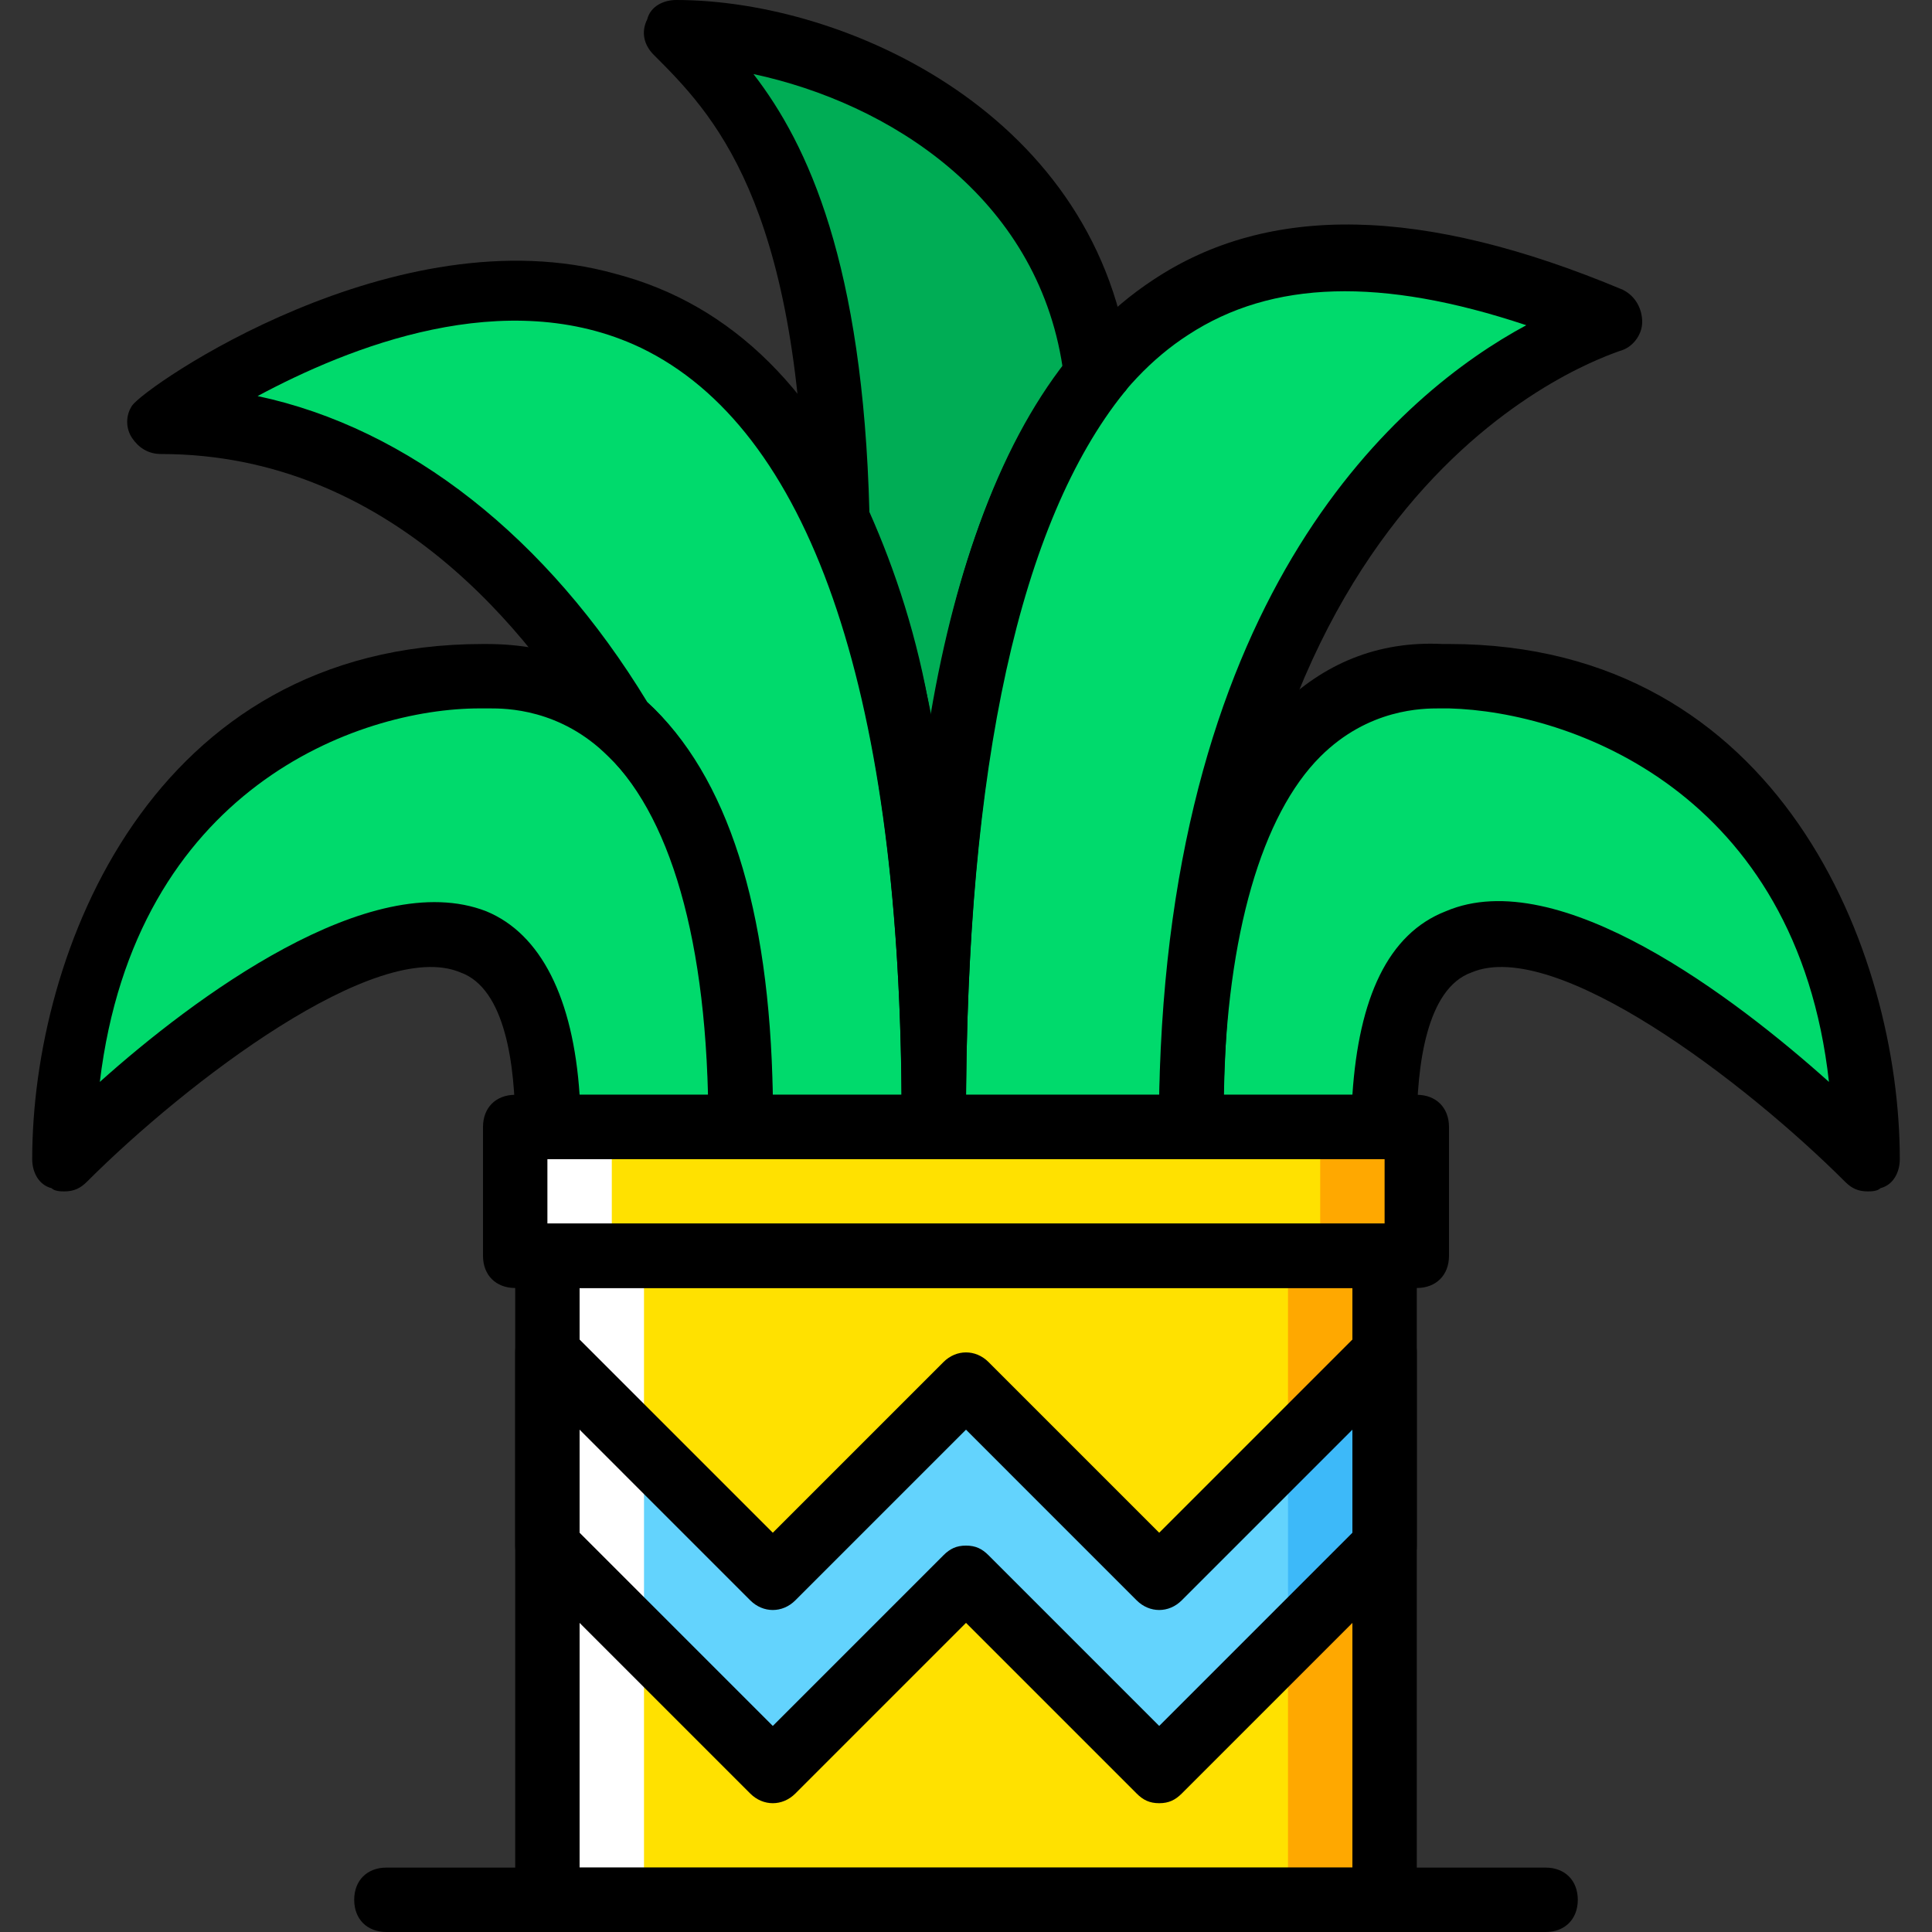 <?xml version="1.0" encoding="iso-8859-1"?>
<!-- Uploaded to: SVG Repo, www.svgrepo.com, Generator: SVG Repo Mixer Tools -->
<svg height="800px" width="800px" version="1.1" id="Layer_1" xmlns="http://www.w3.org/2000/svg" xmlns:xlink="http://www.w3.org/1999/xlink" 
	 viewBox="0 0 512 512" xml:space="preserve">
<rect x="0" y="0" width="512" height="512" fill="#333333" stroke="none"/>
<g transform="translate(1 1)">
	<g>
		<path style="fill:#00DA6C;" d="M144.067,297.667c0-119.467-128,8.533-128,8.533c0-49.493,27.307-128,110.933-128
			c2.56,0.853,68.267-11.093,68.267,119.467H144.067z"/>
		<path style="fill:#00DA6C;" d="M365.933,297.667c0-119.467,128,8.533,128,8.533c0-49.493-27.307-128-110.933-128
			c-2.56,0.853-68.267-11.093-68.267,119.467H365.933z"/>
		<path style="fill:#00DA6C;" d="M246.467,297.667c0-225.28,75.093-257.707,179.2-213.333c0,0-110.933,31.573-110.933,213.333
			H246.467z"/>
	</g>
	<path style="fill:#00AD55;" d="M246.467,297.667c0-103.253,16.213-166.4,43.52-199.68C283.16,37.4,222.573,7.533,178.2,7.533
		c16.213,16.213,40.96,41.813,42.667,128.853C236.227,170.52,246.467,221.72,246.467,297.667"/>
	<path style="fill:#00DA6C;" d="M41.667,109.933c53.76,0,95.573,35.84,122.027,81.067c16.213,14.507,31.573,43.52,31.573,106.667
		h51.2C247.32-40.253,42.52,108.227,41.667,109.933"/>
	<polygon style="fill:#FFE100;" points="144.067,502.467 365.933,502.467 365.933,331.8 144.067,331.8 	"/>
	<polygon style="fill:#63D3FD;" points="365.933,408.6 306.2,468.333 255,417.133 203.8,468.333 144.067,408.6 144.067,357.4 
		203.8,417.133 255,365.933 306.2,417.133 365.933,357.4 	"/>
	<g>
		<polygon style="fill:#FFA800;" points="340.333,502.467 365.933,502.467 365.933,408.6 340.333,434.2 		"/>
		<polygon style="fill:#FFA800;" points="340.333,331.8 340.333,383 365.933,357.4 365.933,331.8 		"/>
	</g>
	<polygon style="fill:#3DB9F9;" points="340.333,434.2 365.933,408.6 365.933,357.4 340.333,383 	"/>
	<polygon style="fill:#FFE100;" points="135.533,331.8 374.467,331.8 374.467,297.667 135.533,297.667 	"/>
	<polygon style="fill:#FFA800;" points="348.867,331.8 374.467,331.8 374.467,297.667 348.867,297.667 	"/>
	<g>
		<polygon style="fill:#FFFFFF;" points="135.533,331.8 161.133,331.8 161.133,297.667 135.533,297.667 		"/>
		<polygon style="fill:#FFFFFF;" points="144.067,502.467 169.667,502.467 169.667,331.8 144.067,331.8 		"/>
	</g>
	<path d="M306.2,476.867c-2.56,0-4.267-0.853-5.973-2.56L255,429.08l-45.227,45.227c-3.413,3.413-8.533,3.413-11.947,0
		l-59.733-59.733c-1.707-1.707-2.56-3.413-2.56-5.973v-51.2c0-3.413,1.707-6.827,5.12-7.68c3.413-1.707,6.827-0.853,9.387,1.707
		l53.76,53.76l45.227-45.227c3.413-3.413,8.533-3.413,11.947,0l45.227,45.227l53.76-53.76c2.56-2.56,5.973-3.413,9.387-1.707
		s5.12,4.267,5.12,7.68v51.2c0,2.56-0.853,4.267-2.56,5.973l-59.733,59.733C310.467,476.013,308.76,476.867,306.2,476.867z
		 M255,408.6c2.56,0,4.267,0.853,5.973,2.56l45.227,45.227l51.2-51.2V377.88l-45.227,45.227c-3.413,3.413-8.533,3.413-11.947,0
		L255,377.88l-45.227,45.227c-3.413,3.413-8.533,3.413-11.947,0L152.6,377.88v27.307l51.2,51.2l45.227-45.227
		C250.733,409.453,252.44,408.6,255,408.6z M365.933,408.6L365.933,408.6L365.933,408.6z"/>
	<path d="M374.467,340.333H135.533c-5.12,0-8.533-3.413-8.533-8.533v-34.133c0-5.12,3.413-8.533,8.533-8.533h238.933
		c5.12,0,8.533,3.413,8.533,8.533V331.8C383,336.92,379.587,340.333,374.467,340.333z M144.067,323.267h221.867V306.2H144.067
		V323.267z"/>
	<path d="M365.933,511H144.067c-5.12,0-8.533-3.413-8.533-8.533V331.8c0-5.12,3.413-8.533,8.533-8.533h221.867
		c5.12,0,8.533,3.413,8.533,8.533v170.667C374.467,507.587,371.053,511,365.933,511z M152.6,493.933h204.8v-153.6H152.6V493.933z"/>
	<path d="M408.6,511H101.4c-5.12,0-8.533-3.413-8.533-8.533c0-5.12,3.413-8.533,8.533-8.533h307.2c5.12,0,8.533,3.413,8.533,8.533
		C417.133,507.587,413.72,511,408.6,511z"/>
	<path d="M16.067,314.733c-0.853,0-2.56,0-3.413-0.853c-3.413-0.853-5.12-4.267-5.12-7.68c0-54.613,31.573-136.533,119.467-136.533
		h0.853c17.92,0,32.427,5.973,44.373,17.067c20.48,20.48,31.573,58.027,31.573,110.933c0,5.12-3.413,8.533-8.533,8.533h-51.2
		c-5.12,0-8.533-3.413-8.533-8.533c0-16.213-2.56-36.693-14.507-40.96C98.84,247.32,48.493,285.72,22.04,312.173
		C20.333,313.88,18.627,314.733,16.067,314.733z M152.6,297.667L152.6,297.667L152.6,297.667z M152.6,289.133h34.133
		c-0.853-42.667-10.24-74.24-26.453-89.6c-12.8-12.8-27.307-12.8-31.573-12.8c-0.853,0-1.707,0-2.56,0
		c-32.427,0-91.307,21.333-100.693,98.987c24.747-22.187,71.68-57.173,102.4-45.227C142.36,246.467,150.893,263.533,152.6,289.133z"
		/>
	<path d="M493.933,314.733c-2.56,0-4.267-0.853-5.973-2.56c-26.453-26.453-76.8-64.853-98.987-55.467
		c-11.947,4.267-14.507,24.747-14.507,40.96c0,5.12-3.413,8.533-8.533,8.533h-51.2c-5.12,0-8.533-3.413-8.533-8.533
		c0-52.907,10.24-89.6,31.573-110.933c11.947-11.947,26.453-17.92,43.52-17.067l0,0c0.853,0,0.853,0,1.707,0
		c87.893,0,119.467,81.92,119.467,136.533c0,3.413-1.707,6.827-5.12,7.68C496.493,314.733,494.787,314.733,493.933,314.733z
		 M323.267,289.133H357.4c1.707-25.6,9.387-42.667,24.747-48.64c29.867-12.8,76.8,23.04,101.547,45.227
		c-8.533-76.8-68.267-98.133-100.693-98.987c-0.853,0-1.707,0-2.56,0c-4.267,0-18.773,0-31.573,12.8
		C333.507,214.893,324.12,246.467,323.267,289.133z"/>
	<path d="M314.733,306.2h-68.267c-5.12,0-8.533-3.413-8.533-8.533c0-121.173,21.333-194.56,66.56-224.427
		c30.72-20.48,71.68-19.627,124.587,2.56c3.413,1.707,5.12,5.12,5.12,8.533s-2.56,6.827-5.973,7.68
		c-4.267,1.707-104.96,33.28-104.96,205.653C323.267,302.787,319.853,306.2,314.733,306.2z M255,289.133h51.2
		c2.56-133.973,64-186.027,97.28-203.947c-38.4-12.8-67.413-11.947-89.6,2.56C275.48,112.493,255.853,180.76,255,289.133z"/>
	<path d="M246.467,306.2L246.467,306.2c-5.12,0-8.533-3.413-8.533-8.533c0-0.853,0-1.707,0-2.56
		c0-67.413-8.533-119.467-24.747-154.453c-0.853-1.707-0.853-2.56-0.853-4.267c-1.707-84.48-24.747-107.52-40.107-122.88
		c-2.56-2.56-3.413-5.973-1.707-9.387C171.373,0.707,174.787-1,178.2-1c45.227,0,112.64,30.72,120.32,98.133
		c0,2.56,0,4.267-1.707,5.973C269.507,137.24,255,201.24,255,295.107c0,0.853,0,1.707,0,2.56
		C255,302.787,251.587,306.2,246.467,306.2z M229.4,134.68c6.827,15.36,12.8,33.28,16.213,53.76
		c6.827-40.107,18.773-70.827,34.987-92.16c-6.827-45.227-46.08-69.973-81.92-77.653C213.187,37.4,227.693,68.973,229.4,134.68z"/>
	<path d="M246.467,306.2h-51.2c-5.12,0-8.533-3.413-8.533-8.533c0-49.493-10.24-83.627-28.16-99.84
		c-0.853-0.853-0.853-1.707-1.707-1.707c-17.067-29.013-54.613-76.8-115.2-76.8c-3.413,0-5.973-1.707-7.68-4.267
		c-1.707-2.56-1.707-5.973,0-8.533c3.413-5.12,69.973-51.2,128-34.987C224.28,87.747,255,164.547,255,297.667
		C255,302.787,251.587,306.2,246.467,306.2z M203.8,289.133h34.133c-0.853-108.373-24.747-176.64-69.12-197.973
		c-35.84-17.067-77.653,0-101.547,12.8c40.107,8.533,76.8,37.547,103.253,81.067C191.853,204.653,202.947,239.64,203.8,289.133z"/>
</g>
</svg>